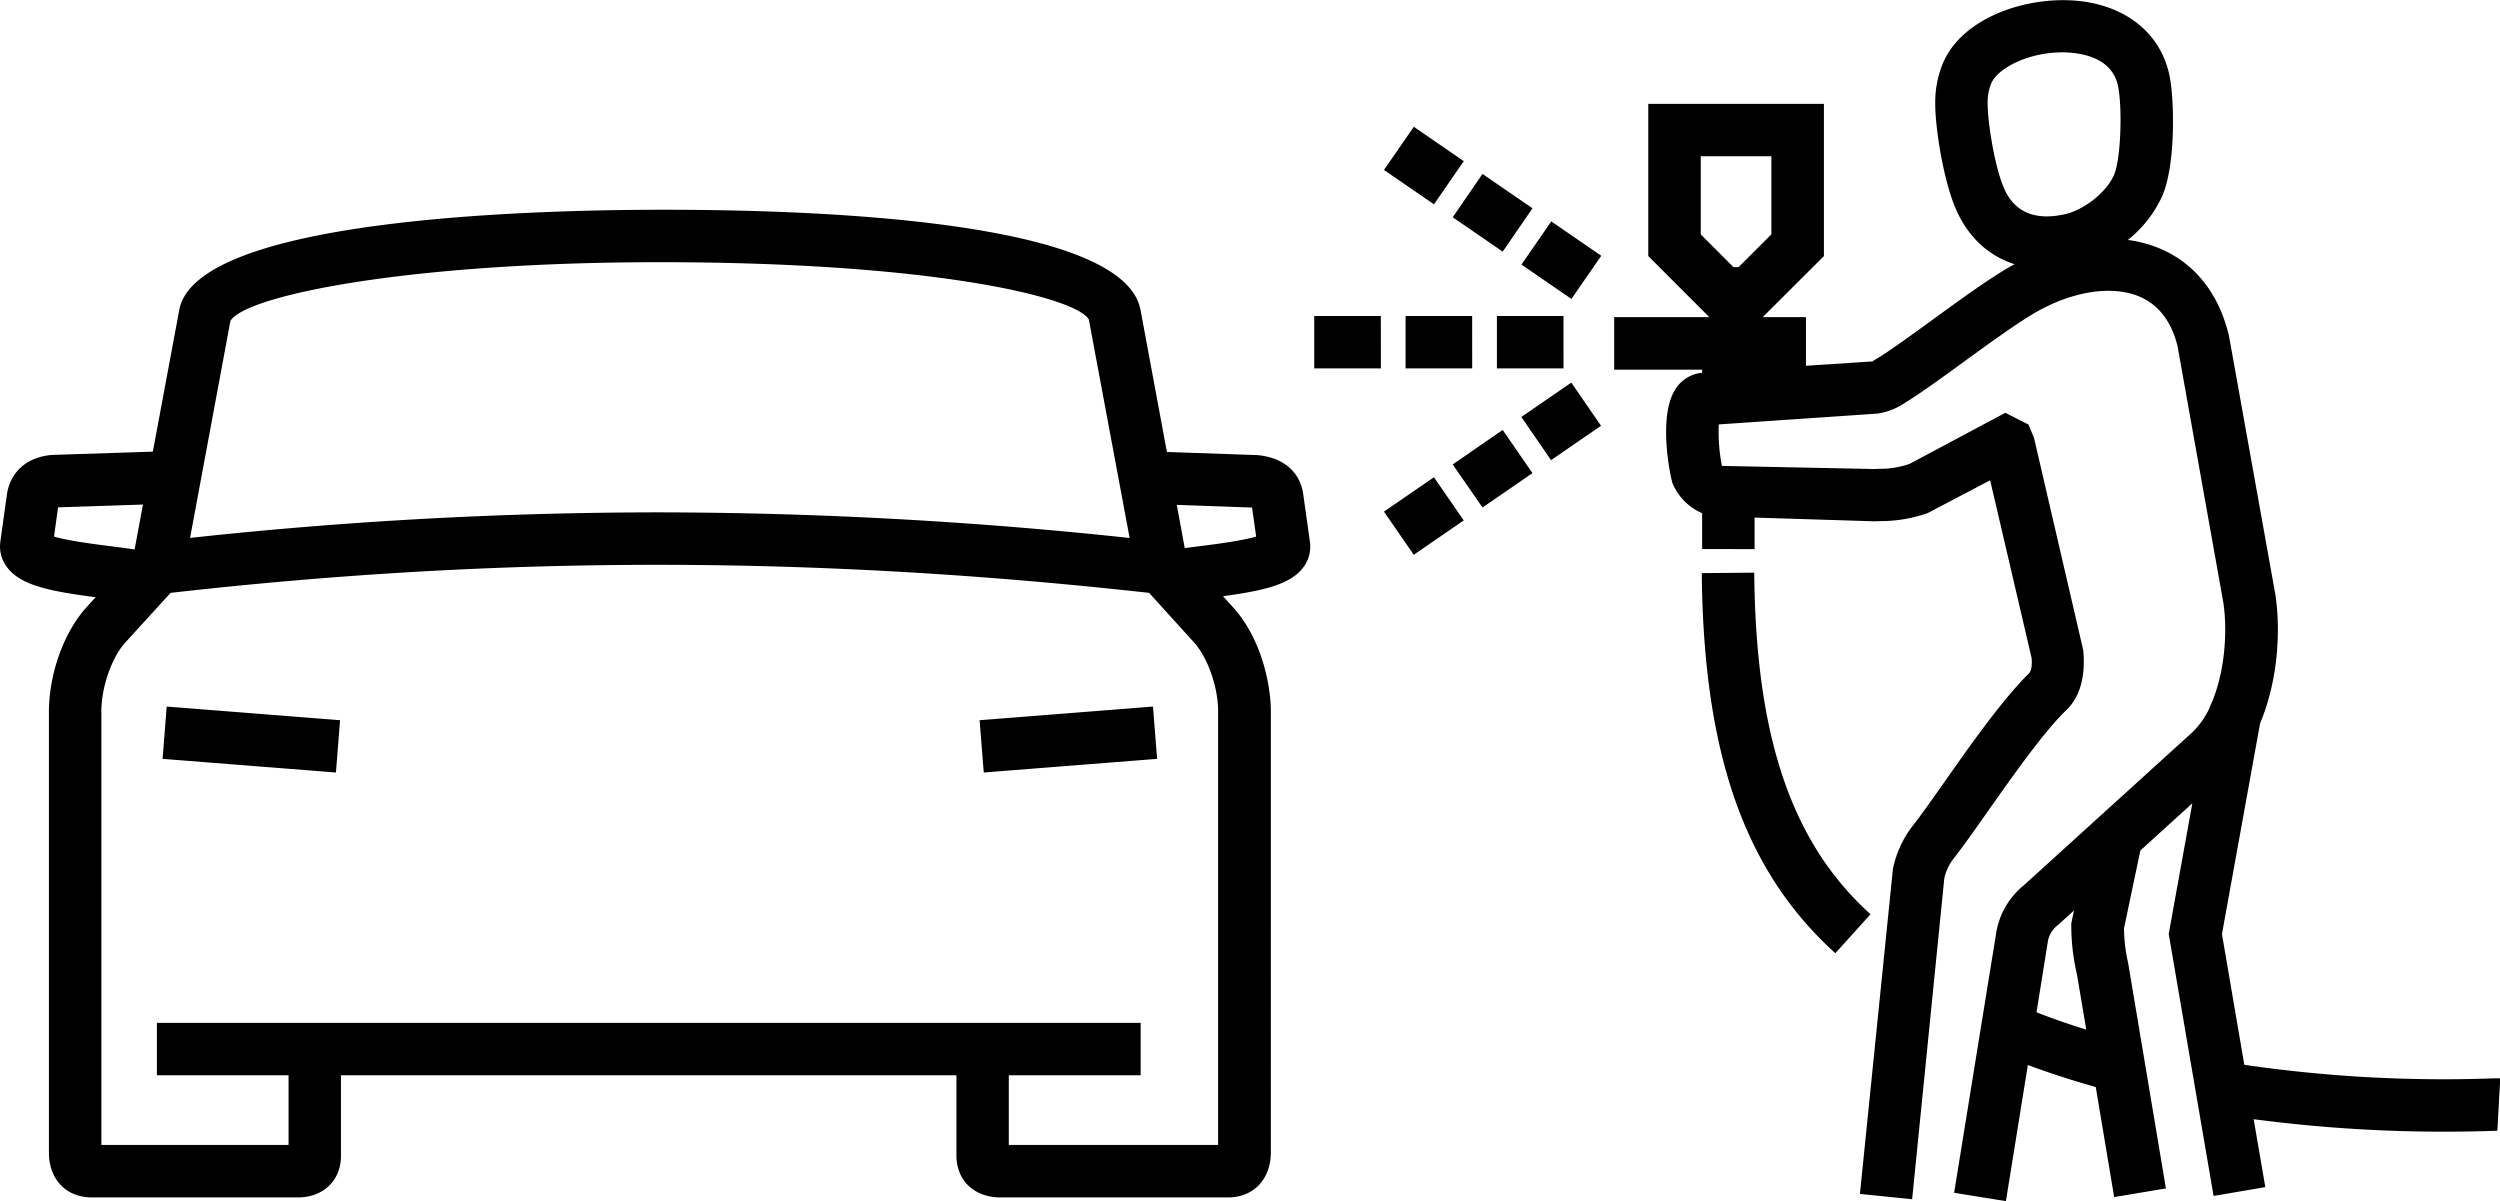 <?xml version="1.0" encoding="UTF-8"?> <svg xmlns="http://www.w3.org/2000/svg" id="Layer_1" data-name="Layer 1" width="800.22" height="384.47" viewBox="0 0 800.22 384.47"><path d="M641.85,591.8l-16.58-2.67,13.52-83.5a24.72,24.72,0,0,1,8.75-14.89l53.84-48.88a25.83,25.83,0,0,0,5.59-7.81l0-.14c4.6-9.52,6-23,4.5-33.55L696.8,318.21c-1.85-7.74-5.95-13.25-12.1-15.9-8.66-3.75-21.44-1.84-33.31,5-5.92,3.4-14.67,9.77-23.13,15.91-7.5,5.46-14.59,10.61-19.54,13.55a20.13,20.13,0,0,1-8.06,2.95l-50.72,3.46a56.83,56.83,0,0,0,1,13.28l48.85,1,1.3-.07a28.77,28.77,0,0,0,9.89-1.56l30.69-16.37,7.39,3.75,1.78,4.27,15.77,68c1,11.27-2.73,16.81-6,19.7-7.2,7.18-16.91,21-24.72,32.09-4.2,6-8,11.33-10.82,14.93a15.85,15.85,0,0,0-2.94,6.25L611.83,591.19l-16.71-1.7,10.54-103.83a33,33,0,0,1,6.3-13.92c2.7-3.42,6.26-8.5,10.26-14.17,8.18-11.65,18.37-26.14,26.95-34.65.56-.53,1.15-1.79.91-4.94L636.8,361.06l-19.94,10.48a45.3,45.3,0,0,1-15.13,2.59l-1.84.07L561.4,373v10.09H544.61v-11.5a17.92,17.92,0,0,1-9.48-9.6c-.51-1.31-4.83-21,.88-30a11.23,11.23,0,0,1,8.6-5.34v-1H516.46V308.85h30.46L527.38,289.3V240.58h56.21V289.3L564,308.85h13.85v15.56L599.34,323c-.3,0,.5-.47.93-.71,4.14-2.47,10.93-7.4,18.12-12.62,8.82-6.42,17.93-13.05,24.65-16.9.52-.3,1.05-.59,1.58-.88-8.42-2.67-15-8.78-18.89-17.88-4-9.42-6.52-26-6.5-33.36a32.5,32.5,0,0,1,2.55-13.3c6.39-14.67,27.22-21.47,43.64-19.69,15.53,1.75,26.33,10.87,28.9,24.41,1.44,7.64,1.89,28-2.43,38a38.4,38.4,0,0,1-11,14.07,39.88,39.88,0,0,1,10.52,2.86c7.74,3.34,17.81,10.9,21.85,27.89l14.86,82.88c1.87,12.72.44,28.39-4.91,41.08L711,506.33l7.16,41.83a440.59,440.59,0,0,0,80,4.33l1.92,0-.93,16.77a466.43,466.43,0,0,1-78-3.69l3.73,21.74-16.56,2.83-14.36-83.85,7.56-41.83-16.64,15.11-5.23,24.93A52.76,52.76,0,0,0,681,515.73l12.06,72-16.56,2.77-5.89-35.22c-7.55-2.12-14.83-4.49-21.74-7.05Zm9.79-60.45c5.07,2,10.41,3.83,15.93,5.56l-3-17.8a67.27,67.27,0,0,1-1.79-15.35v-.91l.86-4.08-5.17,4.68a8.32,8.32,0,0,0-3.18,5.15Zm-97-238.51h1.63l10.51-10.49v-25H544.17v25Zm105.2-68.75c-10.59,0-20.5,4.91-22.69,9.93a16,16,0,0,0-1.15,6.51v.09c0,5.7,2.18,19.77,5.16,26.78,3.3,7.77,9.86,10.62,19.42,8.53,6.32-1.38,13.46-7.05,15.89-12.64,2.18-5.05,2.66-21.11,1.32-28.15-1.48-7.8-8.57-10.21-14.26-10.84A30.43,30.43,0,0,0,659.86,224.09Zm-267,366.52H319.38c-8.37-.34-13.64-5.92-13.46-13.9V551.52h-197V576.9c.18,7.79-5.09,13.37-13.12,13.7H29.13c-8.14,0-13.63-5.72-13.69-14.18v-142c.24-12.18,5-25,12.09-32.78l2.87-3.15C15.8,396.59,6.51,394.74,2.12,389a11.07,11.07,0,0,1-2.24-8.25l2.17-15.55c1.29-7.15,6.62-11.61,14.32-12.25L48.7,351.9l8.46-45.36c5.4-28.93,110.17-32.06,155-32.07h.09c54.8,0,147.39,4.18,152.6,32.07L373.29,352l28.85,1c8.18.67,13.52,5.15,14.71,12l2.23,15.8a11.06,11.06,0,0,1-2.24,8.28c-4.13,5.35-12.54,7.31-25.59,9.09l3.19,3.52c8.61,9.43,11.91,23.45,12.12,32.58V576.38C406.44,584.9,401,590.58,392.87,590.61Zm-70.16-39.09v22.3h67l0-139.41c-.17-7.63-3.43-16.75-7.73-21.47L367.6,397.1c-107.61-11.94-207.33-12-313.22,0L39.94,412.94c-4.32,4.74-7.56,13.84-7.71,21.64V573.82H92.14v-22.3H50V534.73H364.89v16.79ZM17.07,379.07c4.64,1.41,13.75,2.55,18.57,3.15,2.9.37,5.26.67,7.22,1l2.68-14.39-27.17.9Zm359.39-10.14L379,382.77l4.27-.55c4.83-.6,13.94-1.74,18.59-3.15l-1.31-9.28Zm-166.15,2.4a1427.15,1427.15,0,0,1,151.05,8.2l-13.05-69.91c-3.75-6.72-44.7-17.17-123.66-18.27-89.41-1.27-146.21,10.27-151.12,18.71L60.62,379.51A1393.32,1393.32,0,0,1,210.31,371.33ZM587.25,512.44c-29-26.23-42.22-63.75-42.75-121.66l16.79-.15c.48,52.81,12,86.53,37.22,109.34ZM314.67,454.6l-1.33-16.74,55.49-4.37,1.33,16.74Zm-207.36,0-55.49-4.37,1.32-16.74,55.49,4.37Zm345-69.69-9.54-13.82,16-11,9.54,13.82Zm22-15.14L464.77,356l16-11.05,9.54,13.82Zm21.94-15.15-9.51-13.82,16-11,9.51,13.82Zm4-29.36H478.92V308.47h21.32Zm-29.24,0H449.69V308.47H471Zm-29.23,0H420.45V308.47h21.32Zm61-22.24-16-11,9.54-13.82,16,11Zm-22-15.15-16-11L474.31,263l16,11Zm-22-15.14-16-11,9.54-13.82,16,11Z" transform="translate(0.22 -207.33)"></path></svg> 